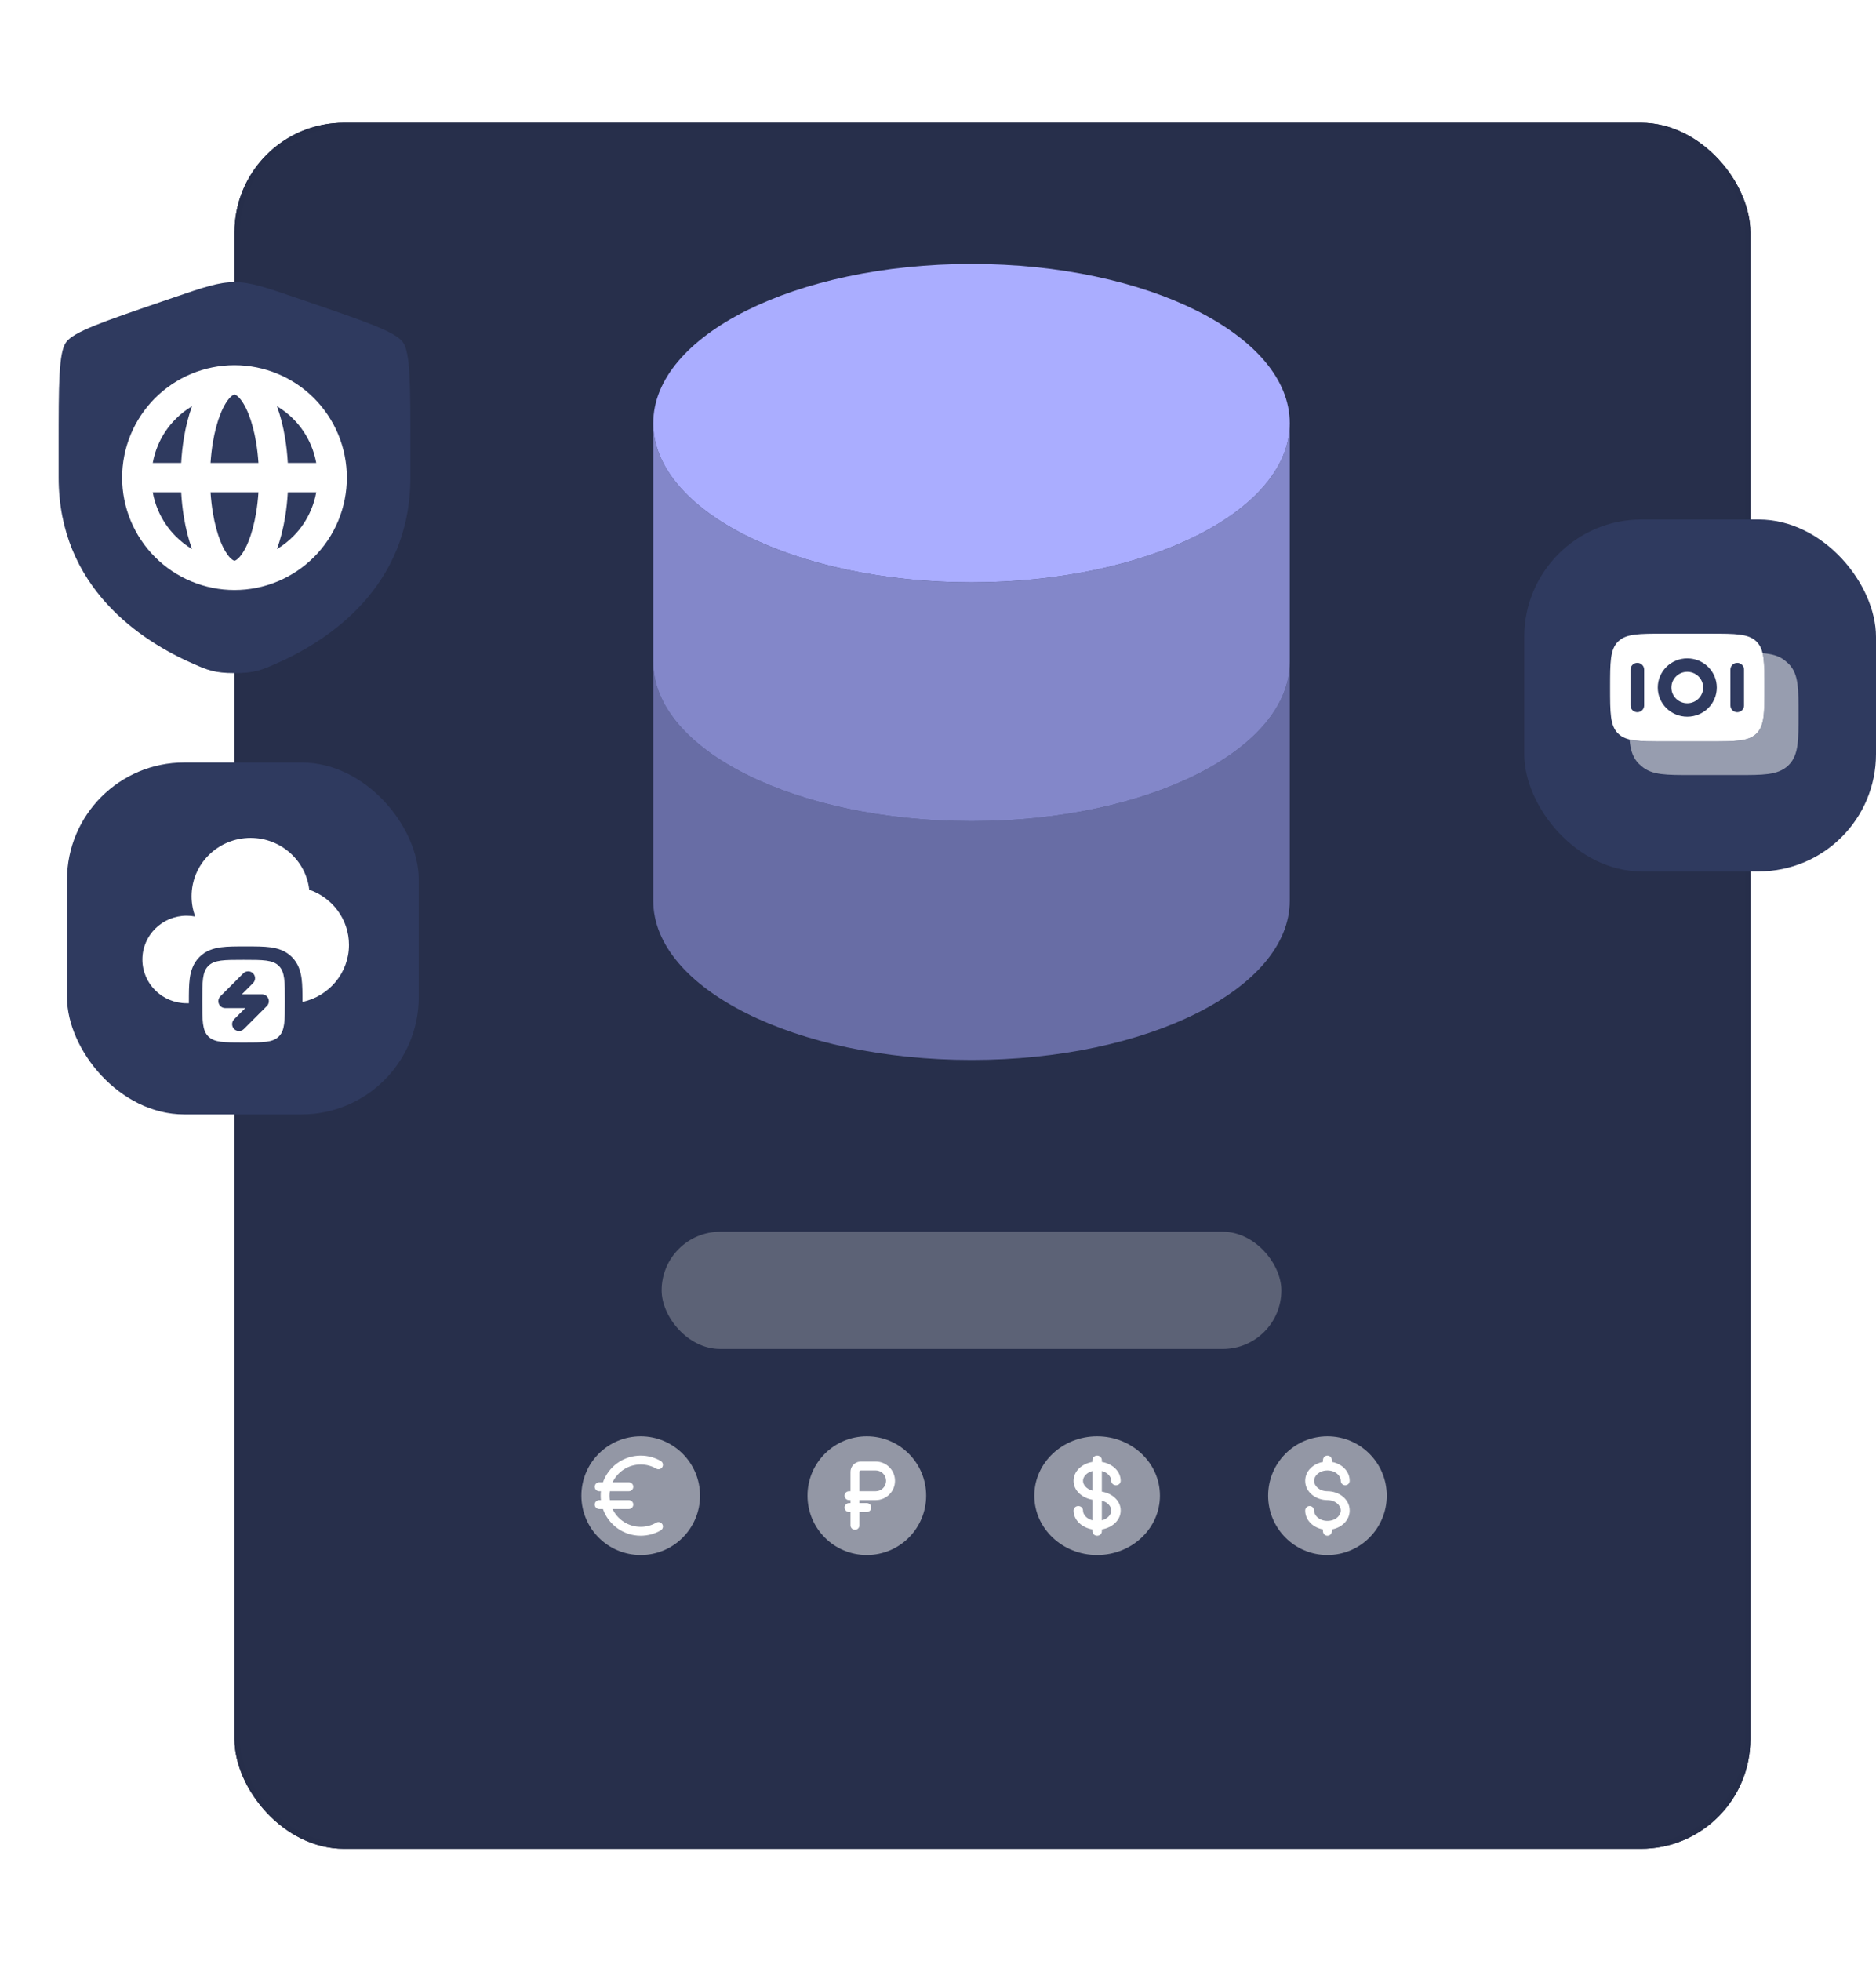 <?xml version="1.0" encoding="UTF-8"?> <svg xmlns="http://www.w3.org/2000/svg" width="224" height="234" viewBox="0 0 224 234" fill="none"> <g filter="url(#filter0_d_855_2215)"> <rect x="28" width="181" height="206" rx="13.069" fill="#272F4B"></rect> <rect x="28.327" y="0.327" width="180.347" height="205.347" rx="12.742" stroke="#262E4A" stroke-width="0.653"></rect> </g> <rect x="79" y="147" width="74" height="14" rx="7" fill="#D9D9D9" fill-opacity="0.3"></rect> <rect x="8" y="91" width="42" height="42" rx="14" fill="#2F3A5F"></rect> <path d="M22.55 119.623L22.55 119.733H22.286C19.366 119.733 17 117.395 17 114.51C17 111.625 19.366 109.286 22.286 109.286C22.636 109.286 22.979 109.32 23.31 109.384C23.027 108.631 22.873 107.815 22.873 106.965C22.873 103.118 26.028 100 29.921 100C33.546 100 36.532 102.706 36.925 106.185C39.685 107.129 41.667 109.72 41.667 112.769C41.667 116.107 39.29 118.897 36.117 119.576C36.117 118.526 36.115 117.565 36.01 116.78C35.892 115.903 35.615 114.977 34.852 114.214C34.09 113.452 33.163 113.175 32.286 113.057C31.49 112.95 30.511 112.95 29.444 112.95L29.333 112.95L29.223 112.95C28.155 112.95 27.177 112.95 26.38 113.057C25.503 113.175 24.577 113.452 23.814 114.214C23.052 114.977 22.775 115.903 22.657 116.78C22.55 117.576 22.55 118.555 22.55 119.623Z" fill="white"></path> <path fill-rule="evenodd" clip-rule="evenodd" d="M29.086 124.419C26.76 124.419 25.597 124.419 24.875 123.697C24.152 122.974 24.152 121.812 24.152 119.486C24.152 117.16 24.152 115.998 24.875 115.275C25.597 114.553 26.76 114.553 29.086 114.553C31.411 114.553 32.574 114.553 33.297 115.275C34.019 115.998 34.019 117.16 34.019 119.486C34.019 121.812 34.019 122.974 33.297 123.697C32.574 124.419 31.411 124.419 29.086 124.419ZM30.215 117.327C30.536 117.006 30.536 116.485 30.215 116.164C29.894 115.843 29.373 115.843 29.052 116.164L26.312 118.905C26.077 119.14 26.006 119.493 26.134 119.801C26.261 120.108 26.561 120.308 26.893 120.308H29.293L27.956 121.645C27.635 121.967 27.635 122.487 27.956 122.808C28.277 123.129 28.798 123.129 29.119 122.808L31.86 120.067C32.095 119.832 32.165 119.479 32.038 119.171C31.911 118.864 31.611 118.664 31.278 118.664H28.878L30.215 117.327Z" fill="white"></path> <rect x="182" y="62" width="42" height="42" rx="14" fill="#2F3A5F"></rect> <path d="M199.569 82.054C199.569 81.018 200.419 80.179 201.467 80.179C202.514 80.179 203.364 81.018 203.364 82.054C203.364 83.089 202.514 83.929 201.467 83.929C200.419 83.929 199.569 83.089 199.569 82.054Z" fill="white"></path> <path fill-rule="evenodd" clip-rule="evenodd" d="M192.25 82.054C192.25 79.023 192.25 77.508 193.203 76.567C194.156 75.625 195.689 75.625 198.756 75.625H204.178C207.244 75.625 208.778 75.625 209.731 76.567C210.683 77.508 210.683 79.023 210.683 82.054C210.683 85.084 210.683 86.599 209.731 87.541C208.778 88.482 207.244 88.482 204.178 88.482H198.756C195.689 88.482 194.156 88.482 193.203 87.541C192.25 86.599 192.25 85.084 192.25 82.054ZM197.942 82.054C197.942 80.131 199.52 78.572 201.467 78.572C203.413 78.572 204.991 80.131 204.991 82.054C204.991 83.977 203.413 85.536 201.467 85.536C199.52 85.536 197.942 83.977 197.942 82.054ZM194.69 84.197C194.69 84.64 195.054 85 195.503 85C195.952 85 196.316 84.64 196.316 84.197V79.911C196.316 79.467 195.952 79.107 195.503 79.107C195.054 79.107 194.69 79.467 194.69 79.911L194.69 84.197ZM207.43 85C206.981 85 206.617 84.64 206.617 84.197V79.911C206.617 79.467 206.981 79.107 207.43 79.107C207.879 79.107 208.243 79.467 208.243 79.911V84.197C208.243 84.64 207.879 85 207.43 85Z" fill="white"></path> <path opacity="0.5" d="M194.574 88.253C194.589 88.423 194.607 88.585 194.628 88.741C194.759 89.706 195.04 90.517 195.692 91.162C195.785 91.254 195.882 91.339 195.981 91.416C196.617 91.994 197.405 92.251 198.332 92.374C199.273 92.499 200.468 92.499 201.951 92.499H207.491C208.974 92.499 210.169 92.499 211.11 92.374C212.086 92.244 212.907 91.967 213.56 91.322C214.213 90.677 214.493 89.865 214.625 88.901C214.751 87.972 214.751 86.791 214.751 85.325V85.208C214.751 83.743 214.751 82.561 214.625 81.633C214.493 80.668 214.213 79.856 213.56 79.211C213.467 79.119 213.371 79.035 213.271 78.957C212.635 78.379 211.847 78.123 210.92 78C210.773 77.98 210.619 77.964 210.46 77.95C210.684 78.887 210.684 80.181 210.684 82.053C210.684 85.084 210.684 86.599 209.731 87.541C208.779 88.482 207.245 88.482 204.178 88.482H198.757C196.842 88.482 195.525 88.482 194.574 88.253Z" fill="white"></path> <path d="M116 69.5C136.987 69.5 154 60.993 154 50.5C154 40.007 136.987 31.5 116 31.5C95.013 31.5 78 40.007 78 50.5C78 60.993 95.013 69.5 116 69.5Z" fill="#AAADFF"></path> <path opacity="0.5" d="M78 79V107.5C78 117.993 95.013 126.5 116 126.5C136.987 126.5 154 117.993 154 107.5V79C154 89.493 136.987 98 116 98C95.013 98 78 89.493 78 79Z" fill="#AAADFF"></path> <path opacity="0.7" d="M78 50.5V79C78 89.493 95.013 98 116 98C136.987 98 154 89.493 154 79V50.5C154 60.993 136.987 69.5 116 69.5C95.013 69.5 78 60.993 78 50.5Z" fill="#AAADFF"></path> <path d="M7.881 40.859C7 42.114 7 45.844 7 53.305V56.98C7 70.135 16.891 76.519 23.097 79.23C24.78 79.966 25.622 80.333 28 80.333C30.378 80.333 31.22 79.966 32.903 79.23C39.109 76.519 49 70.135 49 56.98V53.305C49 45.844 49 42.114 48.119 40.859C47.238 39.604 43.731 38.403 36.715 36.002L35.379 35.544C31.722 34.292 29.893 33.666 28 33.666C26.107 33.666 24.278 34.292 20.621 35.544L19.285 36.002L19.285 36.002C12.269 38.403 8.762 39.604 7.881 40.859Z" fill="#2F3A5F"></path> <path fill-rule="evenodd" clip-rule="evenodd" d="M15.603 51.866C14.929 53.494 14.582 55.238 14.582 57C14.582 58.762 14.929 60.507 15.603 62.135C16.278 63.762 17.266 65.241 18.512 66.487C19.758 67.733 21.237 68.721 22.864 69.395C24.492 70.07 26.237 70.417 27.999 70.417C29.761 70.417 31.505 70.07 33.133 69.395C34.761 68.721 36.24 67.733 37.486 66.487C38.732 65.241 39.72 63.762 40.394 62.135C41.068 60.507 41.415 58.762 41.415 57C41.415 55.238 41.068 53.494 40.394 51.866C39.72 50.238 38.732 48.759 37.486 47.513C36.24 46.267 34.761 45.279 33.133 44.605C31.505 43.931 29.761 43.584 27.999 43.584C26.237 43.584 24.492 43.931 22.864 44.605C21.237 45.279 19.758 46.267 18.512 47.513C17.266 48.759 16.278 50.238 15.603 51.866ZM27.867 47.125C27.949 47.084 27.988 47.084 27.999 47.084C28.009 47.084 28.049 47.084 28.13 47.125C28.217 47.168 28.353 47.258 28.526 47.437C28.882 47.806 29.291 48.444 29.674 49.401C30.051 50.343 30.365 51.504 30.584 52.822C30.713 53.6 30.805 54.415 30.859 55.25H25.138C25.192 54.415 25.285 53.6 25.414 52.822C25.632 51.504 25.947 50.343 26.324 49.401C26.706 48.444 27.115 47.806 27.472 47.437C27.645 47.258 27.78 47.168 27.867 47.125ZM21.961 52.249C21.8 53.218 21.69 54.226 21.632 55.25H18.238C18.363 54.551 18.564 53.865 18.837 53.205C19.335 52.002 20.066 50.909 20.987 49.988C21.57 49.404 22.223 48.897 22.929 48.477C22.51 49.611 22.186 50.889 21.961 52.249ZM18.238 58.75H21.632C21.69 59.775 21.8 60.782 21.961 61.751C22.186 63.111 22.51 64.39 22.929 65.523C22.223 65.103 21.57 64.596 20.987 64.012C20.066 63.092 19.335 61.998 18.837 60.795C18.564 60.135 18.363 59.45 18.238 58.75ZM37.76 55.25C37.634 54.551 37.434 53.865 37.16 53.205C36.662 52.002 35.932 50.909 35.011 49.988C34.427 49.404 33.774 48.897 33.068 48.477C33.487 49.611 33.811 50.889 34.037 52.249C34.197 53.218 34.307 54.226 34.366 55.25H37.76ZM34.366 58.75H37.76C37.634 59.45 37.434 60.135 37.16 60.795C36.662 61.998 35.932 63.092 35.011 64.012C34.427 64.596 33.774 65.103 33.068 65.523C33.487 64.39 33.811 63.111 34.037 61.751C34.197 60.782 34.307 59.775 34.366 58.75ZM30.859 58.75C30.805 59.585 30.713 60.401 30.584 61.179C30.365 62.497 30.051 63.657 29.674 64.6C29.291 65.556 28.882 66.194 28.526 66.563C28.353 66.742 28.217 66.832 28.13 66.876C28.049 66.916 28.009 66.917 27.999 66.917C27.988 66.917 27.949 66.916 27.867 66.876C27.78 66.832 27.645 66.742 27.472 66.563C27.115 66.194 26.706 65.556 26.324 64.6C25.947 63.657 25.632 62.497 25.414 61.179C25.285 60.401 25.192 59.585 25.138 58.75H30.859Z" fill="white"></path> <path opacity="0.5" d="M76.501 185.583C80.413 185.583 83.585 182.412 83.585 178.5C83.585 174.588 80.413 171.417 76.501 171.417C72.589 171.417 69.418 174.588 69.418 178.5C69.418 182.412 72.589 185.583 76.501 185.583Z" fill="white"></path> <path d="M72.783 178.5C72.783 178.32 72.795 178.142 72.82 177.969H75.085C75.378 177.969 75.616 177.731 75.616 177.438C75.616 177.144 75.378 176.906 75.085 176.906H73.14C73.737 175.65 75.018 174.781 76.501 174.781C77.18 174.781 77.814 174.962 78.36 175.278C78.614 175.425 78.939 175.339 79.086 175.085C79.233 174.831 79.146 174.506 78.892 174.359C78.189 173.952 77.371 173.719 76.501 173.719C74.419 173.719 72.648 175.049 71.992 176.906H71.543C71.25 176.906 71.012 177.144 71.012 177.438C71.012 177.731 71.25 177.969 71.543 177.969H71.749C71.73 178.143 71.72 178.32 71.72 178.5C71.72 178.68 71.73 178.857 71.749 179.031H71.543C71.25 179.031 71.012 179.269 71.012 179.562C71.012 179.856 71.25 180.094 71.543 180.094H71.992C72.648 181.951 74.419 183.281 76.501 183.281C77.371 183.281 78.189 183.048 78.892 182.641C79.146 182.494 79.233 182.169 79.086 181.915C78.939 181.661 78.614 181.575 78.36 181.722C77.814 182.038 77.18 182.219 76.501 182.219C75.018 182.219 73.737 181.35 73.14 180.094H75.085C75.378 180.094 75.616 179.856 75.616 179.562C75.616 179.269 75.378 179.031 75.085 179.031H72.82C72.795 178.858 72.783 178.68 72.783 178.5Z" fill="white"></path> <path opacity="0.5" fill-rule="evenodd" clip-rule="evenodd" d="M110.585 178.5C110.585 182.412 107.413 185.583 103.501 185.583C99.589 185.583 96.418 182.412 96.418 178.5C96.418 174.588 99.589 171.417 103.501 171.417C107.413 171.417 110.585 174.588 110.585 178.5Z" fill="white"></path> <path fill-rule="evenodd" clip-rule="evenodd" d="M101.375 179.386C101.082 179.386 100.844 179.623 100.844 179.917C100.844 180.21 101.082 180.448 101.375 180.448H101.552V182.042C101.552 182.335 101.79 182.573 102.083 182.573C102.377 182.573 102.615 182.335 102.615 182.042V180.448H103.5C103.793 180.448 104.031 180.21 104.031 179.917C104.031 179.623 103.793 179.386 103.5 179.386H102.615V179.031H104.563C105.834 179.031 106.865 178.001 106.865 176.729C106.865 175.458 105.834 174.427 104.563 174.427L102.906 174.427C102.803 174.427 102.696 174.427 102.598 174.443C102.067 174.527 101.651 174.943 101.567 175.473C101.552 175.571 101.552 175.678 101.552 175.781L101.552 177.969H101.375C101.082 177.969 100.844 178.207 100.844 178.5C100.844 178.794 101.082 179.031 101.375 179.031H101.552V179.386H101.375ZM104.563 177.969H102.615V175.809C102.615 175.74 102.615 175.699 102.615 175.668C102.616 175.649 102.617 175.64 102.617 175.638C102.629 175.563 102.688 175.505 102.763 175.492C102.765 175.492 102.773 175.491 102.793 175.491C102.824 175.49 102.865 175.49 102.933 175.49H104.563C105.247 175.49 105.802 176.045 105.802 176.729C105.802 177.414 105.247 177.969 104.563 177.969Z" fill="white"></path> <path opacity="0.5" fill-rule="evenodd" clip-rule="evenodd" d="M138.5 178.5C138.5 182.412 135.142 185.583 131 185.583C126.858 185.583 123.5 182.412 123.5 178.5C123.5 174.588 126.858 171.417 131 171.417C135.142 171.417 138.5 174.588 138.5 178.5Z" fill="white"></path> <path fill-rule="evenodd" clip-rule="evenodd" d="M131 173.719C131.311 173.719 131.562 173.957 131.562 174.25V174.474C132.785 174.681 133.812 175.549 133.812 176.729C133.812 177.023 133.561 177.26 133.25 177.26C132.939 177.26 132.688 177.023 132.688 176.729C132.688 176.249 132.264 175.74 131.562 175.559V178.016C132.785 178.223 133.812 179.09 133.812 180.271C133.812 181.451 132.785 182.319 131.562 182.526V182.75C131.562 183.043 131.311 183.281 131 183.281C130.689 183.281 130.438 183.043 130.438 182.75V182.526C129.215 182.319 128.188 181.451 128.188 180.271C128.188 179.977 128.439 179.74 128.75 179.74C129.061 179.74 129.312 179.977 129.312 180.271C129.312 180.751 129.736 181.26 130.438 181.441V178.984C129.215 178.777 128.188 177.91 128.188 176.729C128.188 175.549 129.215 174.681 130.438 174.474V174.25C130.438 173.957 130.689 173.719 131 173.719ZM130.438 175.559C129.736 175.74 129.312 176.249 129.312 176.729C129.312 177.21 129.736 177.718 130.438 177.9V175.559ZM132.688 180.271C132.688 179.79 132.264 179.282 131.562 179.1V181.441C132.264 181.26 132.688 180.751 132.688 180.271Z" fill="white"></path> <path opacity="0.5" fill-rule="evenodd" clip-rule="evenodd" d="M165.585 178.5C165.585 182.412 162.413 185.583 158.501 185.583C154.589 185.583 151.418 182.412 151.418 178.5C151.418 174.588 154.589 171.417 158.501 171.417C162.413 171.417 165.585 174.588 165.585 178.5Z" fill="white"></path> <path d="M159.031 174.25C159.031 173.957 158.793 173.719 158.5 173.719C158.207 173.719 157.969 173.957 157.969 174.25V174.474C156.814 174.681 155.844 175.549 155.844 176.729C155.844 178.087 157.128 179.031 158.5 179.031C159.475 179.031 160.094 179.673 160.094 180.271C160.094 180.869 159.475 181.51 158.5 181.51C157.525 181.51 156.906 180.869 156.906 180.271C156.906 179.977 156.668 179.74 156.375 179.74C156.082 179.74 155.844 179.977 155.844 180.271C155.844 181.451 156.814 182.319 157.969 182.526V182.75C157.969 183.043 158.207 183.281 158.5 183.281C158.793 183.281 159.031 183.043 159.031 182.75V182.526C160.186 182.319 161.156 181.451 161.156 180.271C161.156 178.913 159.872 177.969 158.5 177.969C157.525 177.969 156.906 177.327 156.906 176.729C156.906 176.131 157.525 175.49 158.5 175.49C159.475 175.49 160.094 176.131 160.094 176.729C160.094 177.023 160.332 177.26 160.625 177.26C160.918 177.26 161.156 177.023 161.156 176.729C161.156 175.549 160.186 174.681 159.031 174.474V174.25Z" fill="white"></path> <defs> <filter id="filter0_d_855_2215" x="14.687" y="0" width="207.626" height="233.958" filterUnits="userSpaceOnUse" color-interpolation-filters="sRGB"> <feFlood flood-opacity="0" result="BackgroundImageFix"></feFlood> <feColorMatrix in="SourceAlpha" type="matrix" values="0 0 0 0 0 0 0 0 0 0 0 0 0 0 0 0 0 0 127 0" result="hardAlpha"></feColorMatrix> <feOffset dy="14.645"></feOffset> <feGaussianBlur stdDeviation="6.657"></feGaussianBlur> <feComposite in2="hardAlpha" operator="out"></feComposite> <feColorMatrix type="matrix" values="0 0 0 0 0 0 0 0 0 0 0 0 0 0 0 0 0 0 0.4 0"></feColorMatrix> <feBlend mode="normal" in2="BackgroundImageFix" result="effect1_dropShadow_855_2215"></feBlend> <feBlend mode="normal" in="SourceGraphic" in2="effect1_dropShadow_855_2215" result="shape"></feBlend> </filter> </defs> </svg> 